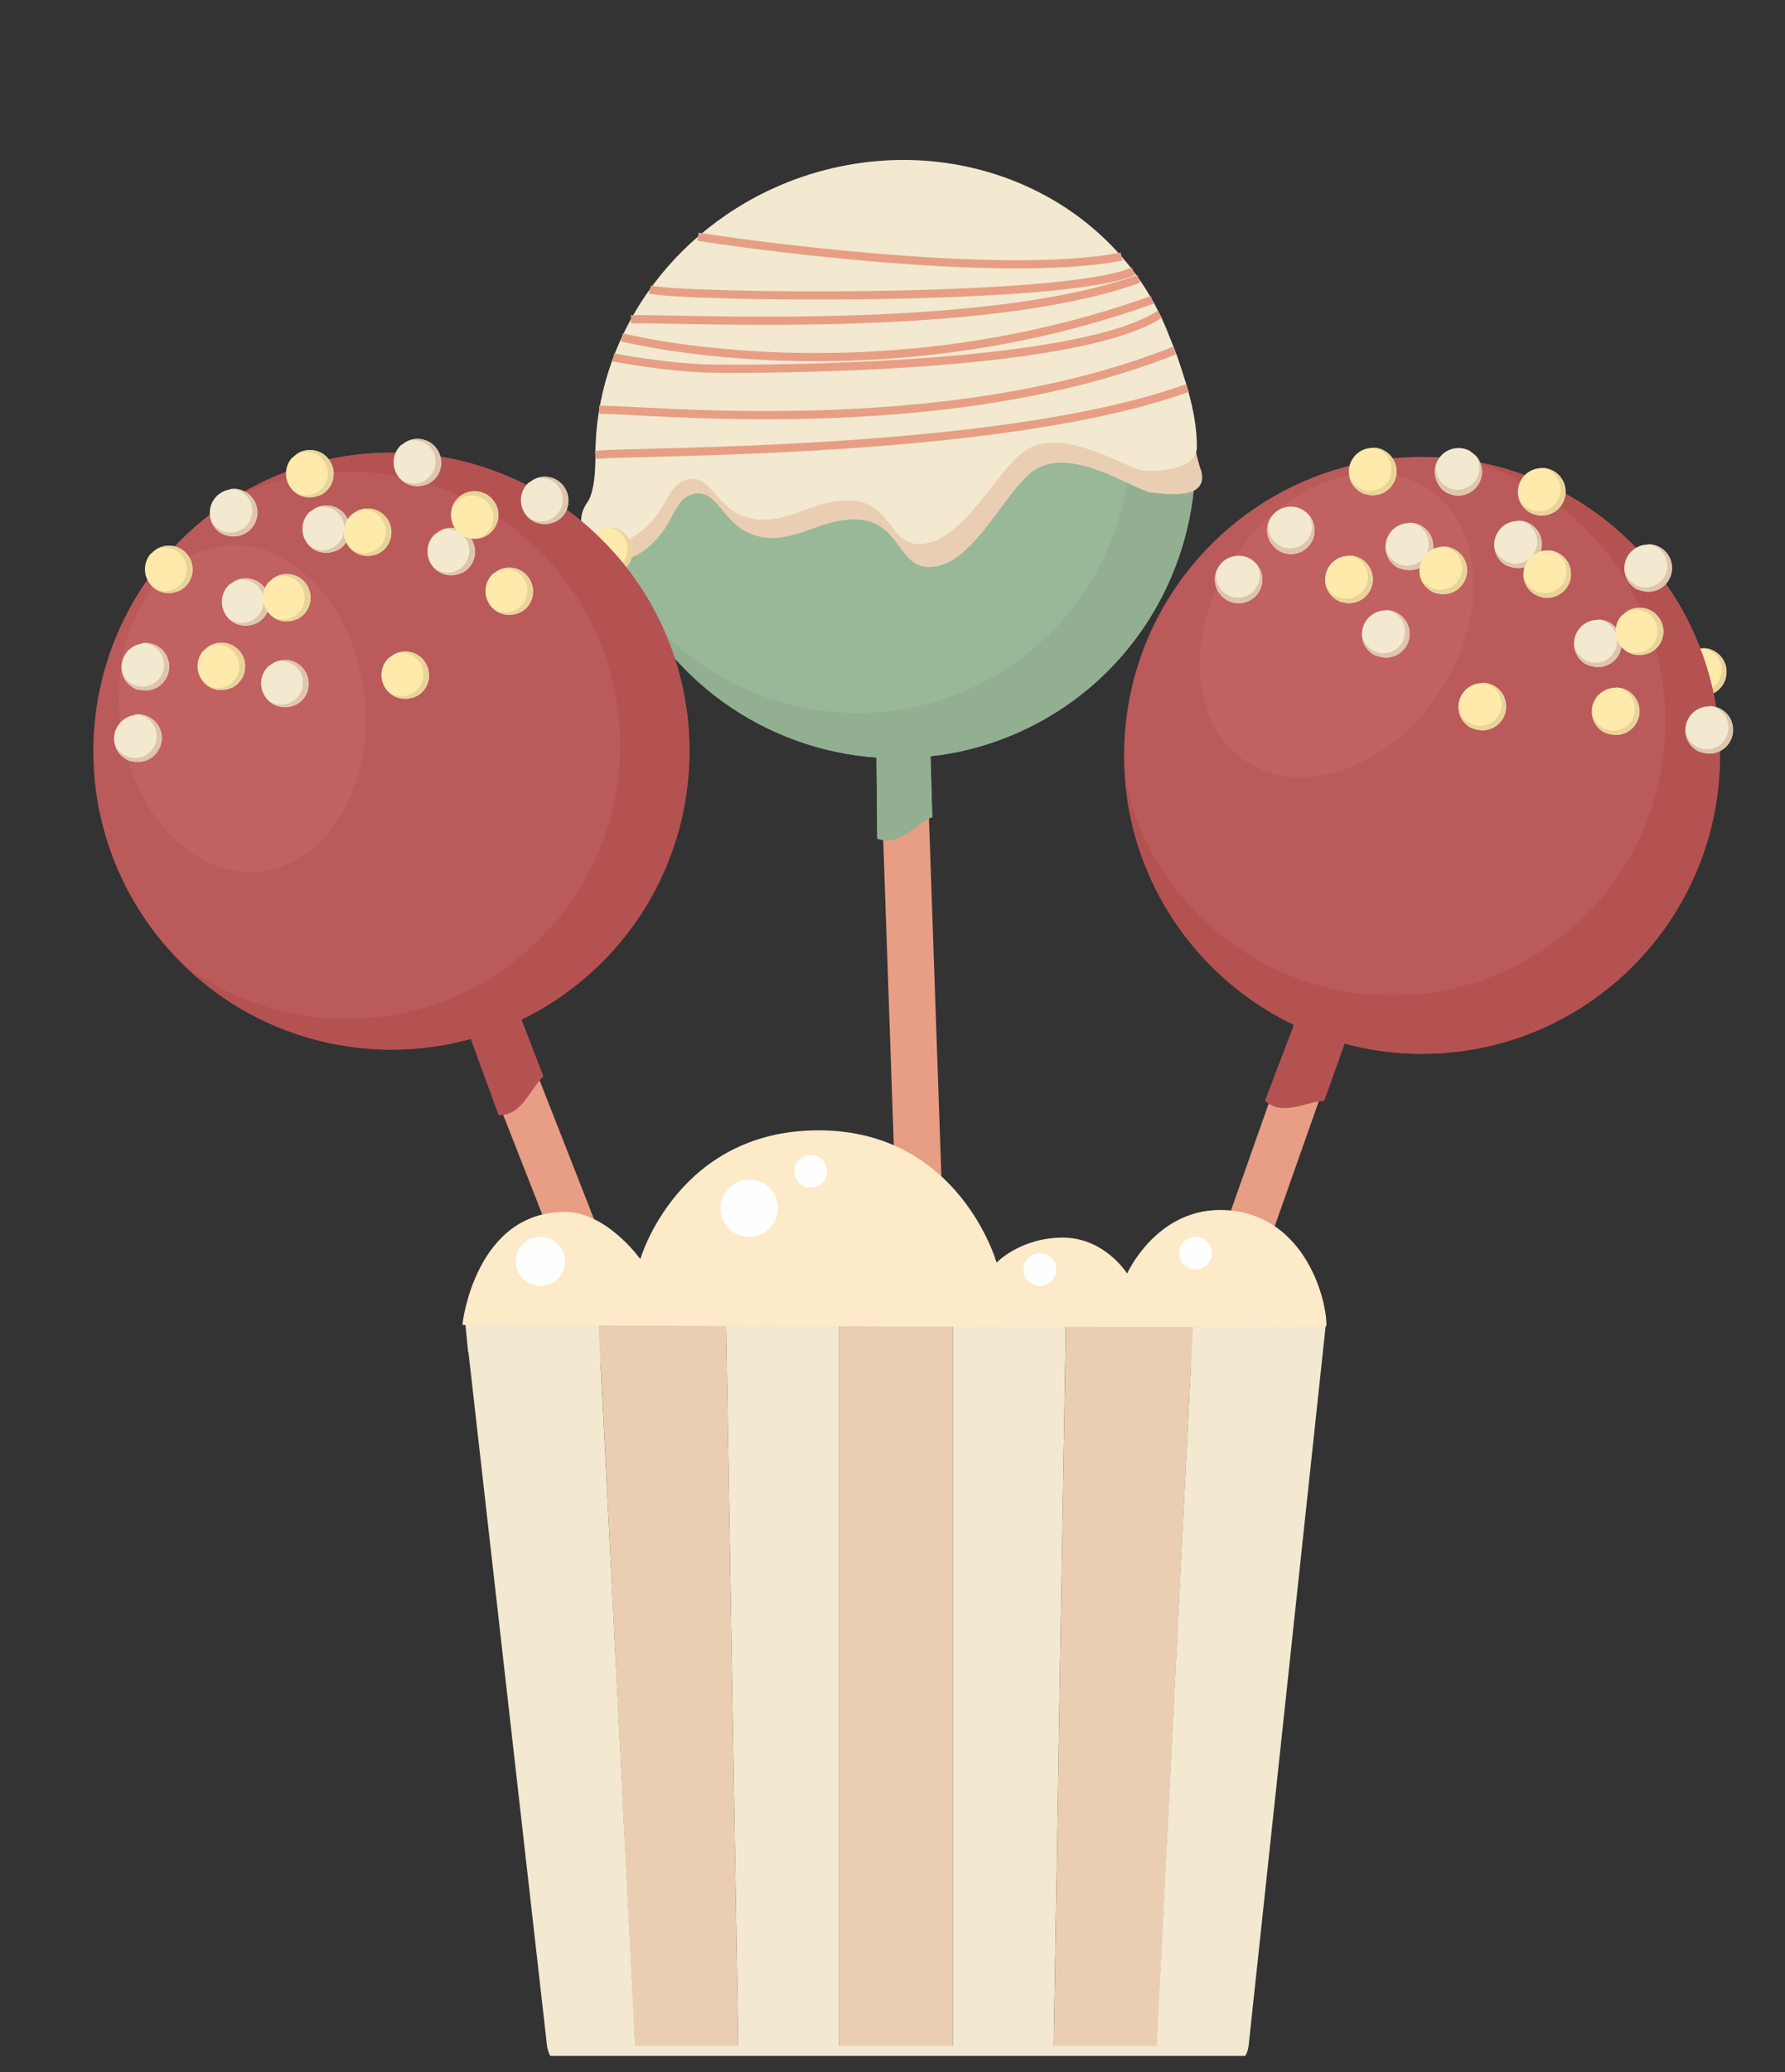 <?xml version="1.0" encoding="UTF-8"?> <svg xmlns="http://www.w3.org/2000/svg" width="218" height="253" viewBox="0 0 218 253" fill="none"><rect x="0" y="0" width="218" height="253" fill="#333333" stroke="none"/> <g clip-path="url(#clip0_517_146)"> <path d="M161.418 133.444L156.066 131.55L143.996 165.757L149.348 167.651L161.418 133.444Z" fill="#E79E85"></path> <path d="M65.514 130.911L60.23 132.99L73.479 166.757L78.762 164.678L65.514 130.911Z" fill="#E79E85"></path> <path d="M113.356 97.121L107.684 97.318L109.938 162.292L115.611 162.095L113.356 97.121Z" fill="#E79E85"></path> <path d="M143.451 42.807C150.791 61.526 141.591 82.694 122.899 90.043C119.865 91.239 116.753 92.004 113.641 92.337L113.856 99.765L107.142 102.411L107.045 92.493C93.48 91.533 81.012 82.968 75.708 69.463C68.348 50.726 77.567 29.597 96.26 22.227C114.952 14.877 136.072 24.09 143.431 42.807H143.451Z" fill="#99B898"></path> <path d="M102.954 20.287C119.748 17.151 136.952 26.265 143.451 42.788C150.791 61.506 141.591 82.674 122.899 90.024C119.865 91.219 116.753 91.984 113.641 92.317L113.856 99.745C111.86 100.627 109.785 103.43 107.143 102.391L107.045 92.474C94.577 91.592 83.028 84.281 77.137 72.599L77.059 72.443C81.541 79.048 88.431 84.046 96.769 86.084C113.054 90.083 129.476 81.341 135.602 66.249V66.21C136.228 64.72 136.718 63.211 137.109 61.604C141.493 43.689 130.552 25.599 112.662 21.208C109.159 20.346 105.733 20.169 102.328 20.424L102.954 20.307V20.287Z" fill="#92B091"></path> <path d="M146.602 57.233C145.193 52.725 145.33 47.473 143.51 42.808C136.15 24.07 115.031 14.858 96.338 22.228C81.756 27.971 72.948 42.083 73.261 56.9C73.261 56.9 73.477 61.33 72.42 62.937C70.776 65.426 72.146 67.817 73.986 68.268C77.802 69.189 80.719 65.583 81.776 63.564C82.833 61.545 83.4 60.585 84.751 60.291C88.118 59.585 88.274 65.426 94.068 65.681C96.925 65.799 99.822 64.054 102.465 63.584C110.118 62.251 109.139 69.229 113.465 69.229C119.043 69.229 122.86 59.35 126.638 57.214C131.237 54.607 138.616 59.879 140.534 60.115C142.746 60.369 147.835 61.055 146.641 57.253L146.602 57.233Z" fill="#EACEB4"></path> <path d="M146.172 54.607C146.211 50.138 144.41 45.14 142.688 40.749C135.779 23.149 115.012 14.858 96.319 22.208C81.737 27.951 72.714 41.494 72.714 55.547C72.714 55.547 72.831 59.742 71.755 61.29C70.072 63.681 71.383 65.936 73.184 66.308C76.961 67.112 79.917 63.623 80.993 61.682C82.07 59.742 82.677 58.821 84.008 58.527C87.355 57.782 87.394 63.329 93.148 63.446C95.986 63.505 98.883 61.78 101.526 61.29C109.14 59.859 108.024 66.504 112.31 66.425C117.85 66.308 121.823 56.861 125.62 54.764C130.239 52.196 137.677 57.253 139.576 57.429C141.748 57.625 146.152 57.253 146.172 54.607Z" fill="#F2E9D0"></path> <path d="M207.594 79.185C206.008 79.361 204.873 80.792 205.049 82.399C205.167 83.516 205.93 84.418 206.928 84.79C206.967 84.79 207.026 84.79 207.065 84.83C207.065 84.83 207.085 84.83 207.104 84.83C207.144 84.83 207.163 84.83 207.202 84.849C207.241 84.849 207.261 84.849 207.3 84.869C207.281 84.869 207.241 84.869 207.222 84.849C207.222 84.849 207.261 84.849 207.281 84.849C207.32 84.849 207.359 84.869 207.398 84.888C207.359 84.888 207.339 84.888 207.3 84.869C207.378 84.888 207.457 84.908 207.535 84.928C207.535 84.928 207.555 84.928 207.574 84.928C207.809 84.967 208.044 84.967 208.298 84.928C209.884 84.751 211.019 83.301 210.843 81.713C210.667 80.126 209.218 78.989 207.633 79.165L207.594 79.185Z" fill="#FFEAAC"></path> <path d="M208.159 79.165H208.1C208.374 79.204 208.629 79.302 208.883 79.44C210.175 80.145 210.645 81.752 209.94 83.046C209.881 83.164 209.803 83.262 209.725 83.36C208.942 84.398 207.493 84.732 206.339 84.085C205.732 83.752 205.321 83.222 205.105 82.634C205.321 83.634 206.025 84.418 206.926 84.771C206.965 84.771 207.024 84.771 207.063 84.81C207.063 84.81 207.082 84.81 207.102 84.81C207.141 84.81 207.161 84.81 207.2 84.83C207.239 84.83 207.259 84.83 207.298 84.849C207.278 84.849 207.239 84.849 207.219 84.83C207.219 84.83 207.258 84.83 207.278 84.83C207.317 84.83 207.356 84.849 207.395 84.869C207.356 84.869 207.337 84.869 207.298 84.849C207.376 84.869 207.454 84.888 207.533 84.908C207.533 84.908 207.552 84.908 207.572 84.908C207.807 84.947 208.041 84.947 208.296 84.908C209.881 84.732 211.017 83.281 210.84 81.694C210.684 80.282 209.549 79.244 208.198 79.126L208.159 79.165Z" fill="#E8D49A"></path> <path d="M73.986 64.446C72.401 64.622 71.266 66.053 71.442 67.66C71.559 68.777 72.323 69.679 73.321 70.051C73.36 70.051 73.419 70.051 73.458 70.091C73.458 70.091 73.478 70.091 73.497 70.091C73.536 70.091 73.556 70.091 73.595 70.11C73.634 70.11 73.654 70.11 73.693 70.13C73.673 70.13 73.634 70.13 73.615 70.11C73.615 70.11 73.654 70.11 73.673 70.11C73.712 70.11 73.751 70.13 73.791 70.149C73.751 70.149 73.732 70.149 73.693 70.13C73.771 70.149 73.849 70.169 73.928 70.189C73.928 70.189 73.947 70.189 73.967 70.189C74.202 70.228 74.436 70.228 74.691 70.189C76.276 70.012 77.412 68.562 77.236 66.974C77.059 65.386 75.611 64.25 74.025 64.426L73.986 64.446Z" fill="#FFEAAC"></path> <path d="M74.534 64.426H74.475C74.749 64.465 75.004 64.563 75.258 64.701C76.55 65.406 77.02 67.013 76.315 68.307C76.256 68.425 76.178 68.523 76.1 68.621C75.317 69.659 73.868 69.993 72.714 69.346C72.107 69.013 71.696 68.483 71.481 67.895C71.696 68.895 72.4 69.679 73.301 70.032C73.34 70.032 73.399 70.032 73.438 70.071C73.438 70.071 73.457 70.071 73.477 70.071C73.516 70.071 73.536 70.071 73.575 70.091C73.614 70.091 73.633 70.091 73.673 70.11C73.653 70.11 73.614 70.11 73.594 70.091C73.594 70.091 73.633 70.091 73.653 70.091C73.692 70.091 73.731 70.11 73.77 70.13C73.731 70.13 73.712 70.13 73.673 70.11C73.751 70.13 73.829 70.149 73.908 70.169C73.908 70.169 73.927 70.169 73.947 70.169C74.182 70.208 74.416 70.208 74.671 70.169C76.256 69.993 77.392 68.542 77.215 66.955C77.059 65.543 75.924 64.505 74.573 64.387L74.534 64.426Z" fill="#E8D49A"></path> <path d="M141.651 38.378C131.16 45.101 92.483 45.101 86.924 45.003C81.365 44.905 74.906 43.631 74.906 43.631" stroke="#E79E85" stroke-miterlimit="10"></path> <path d="M77.059 38.985C82.481 38.789 119.846 40.965 139.086 34.046" stroke="#E79E85" stroke-miterlimit="10"></path> <path d="M73.182 50.04C78.094 49.863 115.107 54.136 143.449 42.788" stroke="#E79E85" stroke-miterlimit="10"></path> <path d="M79.367 35.34C82.773 36.32 130.042 36.908 138.419 33.105" stroke="#E79E85" stroke-miterlimit="10"></path> <path d="M85.24 28.891C88.254 29.44 121.96 34.281 136.972 31.322" stroke="#E79E85" stroke-miterlimit="10"></path> <path d="M72.717 55.547C76.651 54.998 121.982 55.684 145.02 47.374" stroke="#E79E85" stroke-miterlimit="10"></path> <path d="M75.943 41.18C75.943 41.18 106.184 48.962 140.711 36.614" stroke="#E79E85" stroke-miterlimit="10"></path> <path d="M88.607 157.546L90.173 250.509H102.485V157.546H88.607Z" fill="#F2E9D0"></path> <path d="M116.362 157.546H102.484V250.509H116.362V157.546Z" fill="#EACEB4"></path> <path d="M72.93 157.546L77.569 250.509H90.174L88.608 157.546H72.93Z" fill="#EACEB4"></path> <path d="M58.346 162.25L68.427 250.528H77.606L72.928 157.899H62.241C59.912 157.899 58.092 159.937 58.346 162.269V162.25Z" fill="#F2E9D0"></path> <path d="M130.239 157.546L128.673 250.509H116.362V157.546H130.239Z" fill="#F2E9D0"></path> <path d="M145.9 157.546L141.261 250.509H128.676L130.242 157.546H145.9Z" fill="#EACEB4"></path> <path d="M160.483 161.799L150.402 250.509H141.223L145.901 157.546L156.548 157.428C158.897 157.409 160.737 159.447 160.483 161.799Z" fill="#F2E9D0"></path> <path d="M58.348 161.799L68.291 249.548C68.409 250.548 69.231 251.293 70.229 251.293H149.07C150.068 251.293 150.91 250.528 151.007 249.548L160.403 161.78C160.657 159.467 158.837 157.448 156.507 157.448H62.224C59.894 157.448 58.074 159.486 58.328 161.819L58.348 161.799Z" stroke="#F2E9D0" stroke-width="3" stroke-miterlimit="10"></path> <path d="M210.056 92.219C210.056 112.329 193.752 128.656 173.67 128.656C170.401 128.656 167.23 128.225 164.216 127.401L161.71 134.399H154.508L158.031 125.128C145.758 119.267 137.283 106.723 137.283 92.219C137.283 72.09 153.568 55.783 173.67 55.783C193.771 55.783 210.056 72.09 210.056 92.219Z" fill="#BB5A5A"></path> <path d="M180.6 56.449C197.374 59.683 210.058 74.461 210.058 92.219C210.058 112.328 193.753 128.655 173.671 128.655C170.403 128.655 167.232 128.224 164.217 127.401L161.712 134.398C159.54 134.496 156.584 136.338 154.509 134.398L158.032 125.127C146.739 119.737 138.675 108.702 137.441 95.688V95.512C139.183 103.293 143.783 110.466 150.79 115.425C164.492 125.108 182.969 122.991 194.184 111.192L194.223 111.152C195.339 109.996 196.337 108.761 197.277 107.409C207.905 92.337 204.323 71.502 189.271 60.859C186.335 58.781 183.203 57.35 179.935 56.351L180.581 56.468L180.6 56.449Z" fill="#B45252"></path> <path d="M175.635 84.775C181.85 75.642 181.341 64.453 174.498 59.784C167.655 55.115 157.069 58.734 150.855 67.867C144.64 77.001 145.149 88.19 151.992 92.859C158.835 97.528 169.42 93.909 175.635 84.775Z" fill="#C16161"></path> <path d="M75.317 67.837C88.47 83.027 86.826 106.057 71.637 119.228C69.171 121.364 66.49 123.128 63.671 124.481L66.353 131.419L60.911 136.143L57.505 126.833C44.392 130.459 29.79 126.539 20.297 115.563C7.124 100.353 8.768 77.343 23.977 64.171C39.185 51 62.144 52.627 75.297 67.856L75.317 67.837Z" fill="#BB5A5A"></path> <path d="M29.654 60.114C44.451 51.549 63.711 54.411 75.318 67.837C88.471 83.027 86.827 106.057 71.638 119.228C69.172 121.364 66.491 123.128 63.672 124.481L66.354 131.419C64.768 132.909 63.731 136.241 60.912 136.143L57.507 126.833C45.449 130.165 32.14 127.107 22.686 118.071L22.568 117.934C28.988 122.658 37.15 125.069 45.684 124.226C62.38 122.56 74.946 108.84 75.71 92.572V92.513C75.788 90.906 75.749 89.318 75.573 87.672C73.752 69.307 57.409 55.92 39.069 57.743C35.487 58.096 32.198 59.075 29.067 60.447L29.615 60.114H29.654Z" fill="#B45252"></path> <path d="M31.877 106.389C40.102 105.43 45.735 95.753 44.459 84.775C43.183 73.797 35.481 65.675 27.256 66.634C19.031 67.593 13.398 77.269 14.674 88.247C15.95 99.225 23.652 107.347 31.877 106.389Z" fill="#C16161"></path> <path d="M56.5 161.5C56.5 161.5 58.078 147.963 68.977 147.963C74.124 147.963 78.199 153.722 78.199 153.722C78.199 153.722 82.753 138 99.956 138C117.159 138 121.712 154.149 121.712 154.149C121.712 154.149 124.622 151.099 129.787 151.099C134.952 151.099 137.65 155.493 137.65 155.493C137.65 155.493 141.129 147.728 148.992 147.728C158.895 147.728 162 158.01 162 161.872C162 162.213 56.5 161.765 56.5 161.765V161.5Z" fill="#FDEAC9"></path> <path d="M66 157C67.657 157 69 155.657 69 154C69 152.343 67.657 151 66 151C64.343 151 63 152.343 63 154C63 155.657 64.343 157 66 157Z" fill="#FFFEFF"></path> <path d="M91.5 151C93.433 151 95 149.433 95 147.5C95 145.567 93.433 144 91.5 144C89.567 144 88 145.567 88 147.5C88 149.433 89.567 151 91.5 151Z" fill="#FFFEFF"></path> <path d="M146 155C147.105 155 148 154.105 148 153C148 151.895 147.105 151 146 151C144.895 151 144 151.895 144 153C144 154.105 144.895 155 146 155Z" fill="#FFFEFF"></path> <path d="M99 145C100.105 145 101 144.105 101 143C101 141.895 100.105 141 99 141C97.895 141 97 141.895 97 143C97 144.105 97.895 145 99 145Z" fill="#FFFEFF"></path> <path d="M127 157C128.105 157 129 156.105 129 155C129 153.895 128.105 153 127 153C125.895 153 125 153.895 125 155C125 156.105 125.895 157 127 157Z" fill="#FFFEFF"></path> <path d="M195.127 75.676C193.522 75.676 192.23 76.97 192.23 78.577C192.23 79.714 192.876 80.694 193.816 81.164C193.855 81.164 193.914 81.184 193.933 81.204C193.933 81.204 193.953 81.204 193.973 81.204C194.012 81.204 194.031 81.223 194.07 81.243C194.109 81.243 194.129 81.262 194.168 81.282C194.149 81.282 194.11 81.262 194.09 81.243C194.09 81.243 194.129 81.243 194.149 81.263C194.188 81.263 194.227 81.302 194.266 81.302C194.227 81.302 194.207 81.282 194.168 81.263C194.247 81.302 194.325 81.321 194.403 81.341C194.403 81.341 194.423 81.341 194.442 81.341C194.677 81.4 194.912 81.439 195.147 81.439C196.752 81.439 198.044 80.145 198.044 78.538C198.044 76.931 196.752 75.637 195.147 75.637L195.127 75.676Z" fill="#F2E9D0"></path> <path d="M195.675 75.735H195.617C195.871 75.814 196.125 75.912 196.36 76.088C197.554 76.931 197.848 78.597 197.006 79.793C196.928 79.891 196.85 79.989 196.771 80.087C195.871 81.027 194.403 81.204 193.326 80.42C192.778 80.028 192.407 79.459 192.27 78.832C192.367 79.851 192.974 80.714 193.835 81.165C193.875 81.165 193.933 81.184 193.953 81.204C193.953 81.204 193.972 81.204 193.992 81.204C194.031 81.204 194.051 81.223 194.09 81.243C194.129 81.243 194.149 81.263 194.188 81.282C194.168 81.282 194.129 81.263 194.109 81.243C194.109 81.243 194.149 81.243 194.168 81.263C194.207 81.263 194.246 81.302 194.286 81.302C194.246 81.302 194.227 81.282 194.188 81.263C194.266 81.302 194.344 81.321 194.423 81.341C194.423 81.341 194.442 81.341 194.462 81.341C194.697 81.4 194.931 81.439 195.166 81.439C196.771 81.439 198.063 80.145 198.063 78.538C198.063 77.127 197.045 75.951 195.714 75.696L195.675 75.735Z" fill="#DFC5AC"></path> <path d="M201.276 66.484C199.671 66.484 198.379 67.778 198.379 69.385C198.379 70.522 199.025 71.502 199.964 71.972C200.003 71.972 200.062 71.992 200.082 72.011C200.082 72.011 200.101 72.011 200.121 72.011C200.16 72.011 200.18 72.031 200.219 72.05C200.258 72.05 200.277 72.07 200.317 72.09C200.297 72.09 200.258 72.07 200.238 72.05C200.238 72.05 200.278 72.05 200.297 72.07C200.336 72.07 200.375 72.109 200.415 72.109C200.375 72.109 200.356 72.09 200.317 72.07C200.395 72.109 200.473 72.129 200.551 72.148C200.551 72.148 200.571 72.148 200.591 72.148C200.826 72.207 201.06 72.246 201.295 72.246C202.9 72.246 204.192 70.953 204.192 69.346C204.192 67.738 202.9 66.445 201.295 66.445L201.276 66.484Z" fill="#F2E9D0"></path> <path d="M201.822 66.543H201.763C202.018 66.621 202.272 66.719 202.507 66.896C203.701 67.739 203.995 69.404 203.153 70.6C203.075 70.698 202.996 70.796 202.918 70.894C202.018 71.835 200.55 72.011 199.473 71.227C198.925 70.835 198.553 70.267 198.416 69.64C198.514 70.659 199.121 71.521 199.982 71.972C200.021 71.972 200.08 71.992 200.1 72.011C200.1 72.011 200.119 72.011 200.139 72.011C200.178 72.011 200.197 72.031 200.237 72.05C200.276 72.05 200.295 72.07 200.334 72.09C200.315 72.09 200.276 72.07 200.256 72.05C200.256 72.05 200.295 72.05 200.315 72.07C200.354 72.07 200.393 72.109 200.432 72.109C200.393 72.109 200.374 72.09 200.334 72.07C200.413 72.109 200.491 72.129 200.569 72.148C200.569 72.148 200.589 72.148 200.608 72.148C200.843 72.207 201.078 72.246 201.313 72.246C202.918 72.246 204.21 70.953 204.21 69.346C204.21 67.934 203.192 66.758 201.861 66.504L201.822 66.543Z" fill="#DFC5AC"></path> <path d="M208.729 86.241C207.124 86.241 205.832 87.534 205.832 89.142C205.832 90.278 206.478 91.258 207.417 91.729C207.457 91.729 207.515 91.749 207.535 91.768C207.535 91.768 207.554 91.768 207.574 91.768C207.613 91.768 207.633 91.788 207.672 91.807C207.711 91.807 207.731 91.827 207.77 91.847C207.75 91.847 207.711 91.827 207.692 91.807C207.692 91.807 207.731 91.807 207.75 91.827C207.789 91.827 207.829 91.866 207.868 91.866C207.829 91.866 207.809 91.846 207.77 91.827C207.848 91.866 207.926 91.886 208.005 91.905C208.005 91.905 208.024 91.905 208.044 91.905C208.279 91.964 208.514 92.003 208.748 92.003C210.353 92.003 211.645 90.71 211.645 89.103C211.645 87.495 210.353 86.202 208.748 86.202L208.729 86.241Z" fill="#F2E9D0"></path> <path d="M209.281 86.3H209.222C209.477 86.378 209.731 86.476 209.966 86.653C211.16 87.495 211.453 89.161 210.612 90.357C210.533 90.455 210.455 90.553 210.377 90.651C209.476 91.592 208.008 91.768 206.932 90.984C206.384 90.592 206.012 90.024 205.875 89.397C205.973 90.416 206.58 91.278 207.441 91.729C207.48 91.729 207.539 91.749 207.558 91.768C207.558 91.768 207.578 91.768 207.597 91.768C207.637 91.768 207.656 91.788 207.695 91.807C207.734 91.807 207.754 91.827 207.793 91.847C207.774 91.847 207.734 91.827 207.715 91.807C207.715 91.807 207.754 91.807 207.774 91.827C207.813 91.827 207.852 91.866 207.891 91.866C207.852 91.866 207.832 91.847 207.793 91.827C207.871 91.866 207.95 91.886 208.028 91.905C208.028 91.905 208.048 91.905 208.067 91.905C208.302 91.964 208.537 92.003 208.772 92.003C210.377 92.003 211.669 90.71 211.669 89.103C211.669 87.691 210.651 86.515 209.32 86.261L209.281 86.3Z" fill="#DFC5AC"></path> <path d="M181.014 83.399C179.409 83.399 178.117 84.693 178.117 86.3C178.117 87.437 178.763 88.417 179.703 88.887C179.742 88.887 179.8 88.907 179.82 88.926C179.82 88.926 179.84 88.926 179.859 88.926C179.898 88.926 179.918 88.946 179.957 88.966C179.996 88.966 180.016 88.985 180.055 89.005C180.035 89.005 179.996 88.985 179.977 88.966C179.977 88.966 180.016 88.966 180.035 88.985C180.075 88.985 180.114 89.024 180.153 89.024C180.114 89.024 180.094 89.005 180.055 88.985C180.133 89.024 180.212 89.044 180.29 89.064C180.29 89.064 180.309 89.064 180.329 89.064C180.564 89.122 180.799 89.162 181.034 89.162C182.639 89.162 183.93 87.868 183.93 86.261C183.93 84.653 182.639 83.36 181.034 83.36L181.014 83.399Z" fill="#FFEAAC"></path> <path d="M181.564 83.457H181.505C181.76 83.536 182.014 83.634 182.249 83.81C183.443 84.653 183.737 86.319 182.895 87.515C182.817 87.613 182.738 87.711 182.66 87.809C181.76 88.749 180.292 88.926 179.215 88.142C178.667 87.75 178.295 87.181 178.158 86.554C178.256 87.573 178.863 88.436 179.724 88.887C179.763 88.887 179.822 88.906 179.842 88.926C179.842 88.926 179.861 88.926 179.881 88.926C179.92 88.926 179.939 88.945 179.979 88.965C180.018 88.965 180.037 88.985 180.076 89.004C180.057 89.004 180.018 88.985 179.998 88.965C179.998 88.965 180.037 88.965 180.057 88.985C180.096 88.985 180.135 89.024 180.174 89.024C180.135 89.024 180.116 89.004 180.076 88.985C180.155 89.024 180.233 89.043 180.311 89.063C180.311 89.063 180.331 89.063 180.35 89.063C180.585 89.122 180.82 89.161 181.055 89.161C182.66 89.161 183.952 87.867 183.952 86.26C183.952 84.849 182.934 83.673 181.603 83.418L181.564 83.457Z" fill="#E8D49A"></path> <path d="M197.299 83.968C195.694 83.968 194.402 85.261 194.402 86.868C194.402 88.005 195.048 88.985 195.988 89.456C196.027 89.456 196.086 89.475 196.105 89.495C196.105 89.495 196.125 89.495 196.144 89.495C196.183 89.495 196.203 89.514 196.242 89.534C196.281 89.534 196.301 89.553 196.34 89.573C196.32 89.573 196.281 89.553 196.262 89.534C196.262 89.534 196.301 89.534 196.321 89.553C196.36 89.553 196.399 89.593 196.438 89.593C196.399 89.593 196.379 89.573 196.34 89.553C196.418 89.593 196.497 89.612 196.575 89.632C196.575 89.632 196.595 89.632 196.614 89.632C196.849 89.691 197.084 89.73 197.319 89.73C198.924 89.73 200.216 88.436 200.216 86.829C200.216 85.222 198.924 83.928 197.319 83.928L197.299 83.968Z" fill="#FFEAAC"></path> <path d="M197.851 84.026H197.792C198.047 84.104 198.301 84.202 198.536 84.379C199.73 85.221 200.024 86.887 199.182 88.083C199.104 88.181 199.025 88.279 198.947 88.377C198.047 89.318 196.579 89.494 195.502 88.71C194.954 88.318 194.582 87.75 194.445 87.123C194.543 88.142 195.15 89.004 196.011 89.455C196.05 89.455 196.109 89.475 196.129 89.494C196.129 89.494 196.148 89.494 196.168 89.494C196.207 89.494 196.226 89.514 196.266 89.533C196.305 89.533 196.324 89.553 196.364 89.573C196.344 89.573 196.305 89.553 196.285 89.533C196.285 89.533 196.324 89.533 196.344 89.553C196.383 89.553 196.422 89.592 196.461 89.592C196.422 89.592 196.403 89.573 196.364 89.553C196.442 89.592 196.52 89.612 196.598 89.631C196.598 89.631 196.618 89.631 196.637 89.631C196.872 89.69 197.107 89.729 197.342 89.729C198.947 89.729 200.239 88.436 200.239 86.829C200.239 85.417 199.221 84.241 197.89 83.987L197.851 84.026Z" fill="#E8D49A"></path> <path d="M198.125 75.069C197.01 76.225 197.049 78.048 198.204 79.165C199.006 79.95 200.161 80.165 201.159 79.812C201.198 79.793 201.238 79.753 201.277 79.753C201.277 79.753 201.296 79.753 201.316 79.753C201.355 79.753 201.374 79.734 201.414 79.714C201.453 79.714 201.472 79.695 201.512 79.675C201.492 79.675 201.453 79.695 201.433 79.714C201.433 79.714 201.472 79.714 201.492 79.695C201.531 79.695 201.57 79.656 201.609 79.636C201.57 79.636 201.551 79.655 201.512 79.675C201.59 79.636 201.649 79.616 201.727 79.557C201.727 79.557 201.746 79.557 201.766 79.557C201.962 79.44 202.157 79.283 202.334 79.107C203.449 77.95 203.41 76.127 202.255 75.01C201.101 73.893 199.28 73.932 198.164 75.089L198.125 75.069Z" fill="#FFEAAC"></path> <path d="M198.533 74.716L198.494 74.755C198.729 74.618 198.984 74.52 199.277 74.461C200.726 74.187 202.115 75.128 202.389 76.578C202.409 76.715 202.429 76.833 202.429 76.95C202.487 78.244 201.587 79.42 200.275 79.675C199.61 79.812 198.945 79.675 198.396 79.342C199.199 79.988 200.236 80.145 201.156 79.812C201.195 79.792 201.235 79.753 201.274 79.753C201.274 79.753 201.293 79.753 201.313 79.753C201.352 79.753 201.372 79.734 201.411 79.714C201.45 79.714 201.469 79.694 201.509 79.675C201.489 79.675 201.45 79.694 201.43 79.714C201.43 79.714 201.469 79.714 201.489 79.694C201.528 79.694 201.567 79.655 201.606 79.636C201.567 79.636 201.548 79.655 201.509 79.675C201.587 79.636 201.646 79.616 201.724 79.557C201.724 79.557 201.743 79.557 201.763 79.557C201.959 79.44 202.154 79.283 202.331 79.106C203.446 77.95 203.407 76.127 202.252 75.01C201.235 74.03 199.688 73.932 198.573 74.716H198.533Z" fill="#E8D49A"></path> <path d="M185.379 63.603C183.774 63.603 182.483 64.896 182.483 66.504C182.483 67.64 183.129 68.62 184.068 69.091C184.107 69.091 184.166 69.111 184.186 69.13C184.186 69.13 184.205 69.13 184.225 69.13C184.264 69.13 184.283 69.15 184.323 69.169C184.362 69.169 184.381 69.189 184.42 69.208C184.401 69.208 184.362 69.189 184.342 69.169C184.342 69.169 184.381 69.169 184.401 69.189C184.44 69.189 184.479 69.228 184.518 69.228C184.479 69.228 184.46 69.208 184.42 69.189C184.499 69.228 184.577 69.248 184.655 69.267C184.655 69.267 184.675 69.267 184.694 69.267C184.929 69.326 185.164 69.365 185.399 69.365C187.004 69.365 188.296 68.072 188.296 66.464C188.296 64.857 187.004 63.564 185.399 63.564L185.379 63.603Z" fill="#F2E9D0"></path> <path d="M185.927 63.642H185.868C186.123 63.72 186.377 63.818 186.612 63.995C187.806 64.838 188.1 66.504 187.258 67.699C187.18 67.797 187.102 67.895 187.023 67.993C186.123 68.934 184.655 69.11 183.578 68.326C183.03 67.934 182.658 67.366 182.521 66.739C182.619 67.758 183.226 68.62 184.087 69.071C184.127 69.071 184.185 69.091 184.205 69.11C184.205 69.11 184.224 69.11 184.244 69.11C184.283 69.11 184.303 69.13 184.342 69.15C184.381 69.15 184.401 69.169 184.44 69.189C184.42 69.189 184.381 69.169 184.361 69.15C184.361 69.15 184.401 69.15 184.42 69.169C184.459 69.169 184.498 69.208 184.538 69.208C184.498 69.208 184.479 69.189 184.44 69.169C184.518 69.208 184.596 69.228 184.675 69.248C184.675 69.248 184.694 69.248 184.714 69.248C184.949 69.306 185.183 69.346 185.418 69.346C187.023 69.346 188.315 68.052 188.315 66.445C188.315 65.034 187.297 63.858 185.966 63.603L185.927 63.642Z" fill="#DFC5AC"></path> <path d="M169.231 74.52C167.626 74.52 166.334 75.814 166.334 77.421C166.334 78.558 166.98 79.538 167.919 80.008C167.959 80.008 168.017 80.028 168.037 80.047C168.037 80.047 168.056 80.047 168.076 80.047C168.115 80.047 168.135 80.067 168.174 80.087C168.213 80.087 168.233 80.106 168.272 80.126C168.252 80.126 168.213 80.106 168.193 80.087C168.193 80.087 168.233 80.087 168.252 80.106C168.291 80.106 168.33 80.145 168.37 80.145C168.33 80.145 168.311 80.126 168.272 80.106C168.35 80.145 168.428 80.165 168.507 80.185C168.507 80.185 168.526 80.185 168.546 80.185C168.781 80.243 169.015 80.283 169.25 80.283C170.855 80.283 172.147 78.989 172.147 77.382C172.147 75.775 170.855 74.481 169.25 74.481L169.231 74.52Z" fill="#F2E9D0"></path> <path d="M169.779 74.579H169.72C169.974 74.657 170.229 74.755 170.464 74.932C171.658 75.775 171.951 77.441 171.11 78.636C171.031 78.734 170.953 78.832 170.875 78.93C169.975 79.871 168.507 80.047 167.43 79.263C166.882 78.871 166.51 78.303 166.373 77.676C166.471 78.695 167.078 79.558 167.939 80.008C167.978 80.008 168.037 80.028 168.056 80.047C168.056 80.047 168.076 80.047 168.095 80.047C168.135 80.047 168.154 80.067 168.193 80.087C168.232 80.087 168.252 80.106 168.291 80.126C168.272 80.126 168.233 80.106 168.213 80.087C168.213 80.087 168.252 80.087 168.272 80.106C168.311 80.106 168.35 80.145 168.389 80.145C168.35 80.145 168.33 80.126 168.291 80.106C168.37 80.145 168.448 80.165 168.526 80.185C168.526 80.185 168.546 80.185 168.565 80.185C168.8 80.243 169.035 80.283 169.27 80.283C170.875 80.283 172.167 78.989 172.167 77.382C172.167 75.971 171.149 74.795 169.818 74.54L169.779 74.579Z" fill="#DFC5AC"></path> <path d="M172.11 63.858C170.505 63.858 169.213 65.151 169.213 66.758C169.213 67.895 169.859 68.875 170.799 69.346C170.838 69.346 170.896 69.365 170.916 69.385C170.916 69.385 170.936 69.385 170.955 69.385C170.994 69.385 171.014 69.404 171.053 69.424C171.092 69.424 171.112 69.444 171.151 69.463C171.131 69.463 171.092 69.444 171.073 69.424C171.073 69.424 171.112 69.424 171.131 69.444C171.17 69.444 171.21 69.483 171.249 69.483C171.21 69.483 171.19 69.463 171.151 69.444C171.229 69.483 171.307 69.502 171.386 69.522C171.386 69.522 171.405 69.522 171.425 69.522C171.66 69.581 171.895 69.62 172.13 69.62C173.735 69.62 175.026 68.326 175.026 66.719C175.026 65.112 173.735 63.819 172.13 63.819L172.11 63.858Z" fill="#F2E9D0"></path> <path d="M172.677 63.897H172.618C172.873 63.975 173.127 64.073 173.362 64.249C174.556 65.092 174.85 66.758 174.008 67.954C173.93 68.052 173.852 68.15 173.773 68.248C172.873 69.189 171.405 69.365 170.328 68.581C169.78 68.189 169.408 67.621 169.271 66.993C169.369 68.013 169.976 68.875 170.837 69.326C170.876 69.326 170.935 69.345 170.955 69.365C170.955 69.365 170.974 69.365 170.994 69.365C171.033 69.365 171.053 69.385 171.092 69.404C171.131 69.404 171.15 69.424 171.19 69.443C171.17 69.443 171.131 69.424 171.111 69.404C171.111 69.404 171.151 69.404 171.17 69.424C171.209 69.424 171.248 69.463 171.288 69.463C171.248 69.463 171.229 69.443 171.19 69.424C171.268 69.463 171.346 69.483 171.425 69.502C171.425 69.502 171.444 69.502 171.464 69.502C171.699 69.561 171.933 69.6 172.168 69.6C173.773 69.6 175.065 68.307 175.065 66.699C175.065 65.288 174.047 64.112 172.716 63.857L172.677 63.897Z" fill="#DFC5AC"></path> <path d="M159.212 62.309C157.861 61.447 156.08 61.839 155.219 63.172C154.612 64.113 154.632 65.289 155.16 66.21C155.199 66.249 155.219 66.269 155.238 66.308C155.238 66.308 155.238 66.327 155.238 66.347C155.258 66.367 155.278 66.406 155.297 66.425C155.297 66.445 155.336 66.484 155.356 66.504C155.356 66.484 155.317 66.465 155.317 66.425C155.317 66.425 155.336 66.465 155.356 66.465C155.375 66.504 155.415 66.523 155.434 66.563C155.434 66.543 155.395 66.504 155.375 66.484C155.415 66.543 155.473 66.621 155.532 66.68C155.532 66.68 155.532 66.7 155.552 66.719C155.708 66.896 155.904 67.053 156.1 67.19C157.45 68.052 159.231 67.66 160.093 66.327C160.954 64.995 160.562 63.191 159.231 62.329L159.212 62.309Z" fill="#F2E9D0"></path> <path d="M159.643 62.642L159.604 62.603C159.78 62.819 159.917 63.035 160.034 63.309C160.582 64.661 159.917 66.21 158.566 66.758C158.449 66.817 158.331 66.837 158.194 66.876C156.942 67.19 155.611 66.523 155.102 65.288C154.847 64.661 154.847 63.975 155.063 63.387C154.593 64.308 154.652 65.367 155.141 66.19C155.18 66.229 155.2 66.249 155.219 66.288C155.219 66.288 155.219 66.308 155.219 66.327C155.239 66.347 155.258 66.386 155.278 66.406C155.278 66.425 155.317 66.465 155.337 66.484C155.337 66.465 155.297 66.445 155.297 66.406C155.297 66.406 155.317 66.445 155.337 66.445C155.356 66.484 155.395 66.504 155.415 66.543C155.415 66.523 155.376 66.484 155.356 66.465C155.395 66.523 155.454 66.602 155.513 66.66C155.513 66.66 155.513 66.68 155.532 66.7C155.689 66.876 155.885 67.033 156.08 67.17C157.431 68.032 159.212 67.641 160.073 66.308C160.837 65.112 160.621 63.583 159.643 62.642Z" fill="#DFC5AC"></path> <path d="M152.831 68.307C151.48 67.445 149.699 67.837 148.838 69.169C148.231 70.11 148.251 71.286 148.779 72.207C148.818 72.246 148.838 72.266 148.858 72.305C148.858 72.305 148.858 72.325 148.858 72.344C148.877 72.364 148.897 72.403 148.916 72.423C148.916 72.443 148.955 72.482 148.975 72.501C148.975 72.482 148.936 72.462 148.936 72.423C148.936 72.423 148.955 72.462 148.975 72.462C148.995 72.501 149.034 72.521 149.053 72.56C149.053 72.541 149.014 72.501 148.995 72.482C149.034 72.541 149.092 72.619 149.151 72.678C149.151 72.678 149.151 72.697 149.171 72.717C149.327 72.893 149.523 73.05 149.719 73.187C151.069 74.05 152.85 73.658 153.712 72.325C154.573 70.992 154.181 69.189 152.85 68.327L152.831 68.307Z" fill="#F2E9D0"></path> <path d="M153.262 68.66L153.223 68.621C153.399 68.836 153.536 69.052 153.654 69.326C154.202 70.679 153.536 72.227 152.186 72.776C152.068 72.835 151.951 72.854 151.814 72.893C150.561 73.207 149.23 72.541 148.721 71.306C148.467 70.679 148.467 69.993 148.682 69.405C148.212 70.326 148.271 71.384 148.76 72.207C148.799 72.247 148.819 72.266 148.839 72.305C148.839 72.305 148.839 72.325 148.839 72.345C148.858 72.364 148.878 72.403 148.897 72.423C148.897 72.443 148.936 72.482 148.956 72.501C148.956 72.482 148.917 72.462 148.917 72.423C148.917 72.423 148.936 72.462 148.956 72.462C148.976 72.501 149.015 72.521 149.034 72.56C149.034 72.541 148.995 72.501 148.976 72.482C149.015 72.541 149.073 72.619 149.132 72.678C149.132 72.678 149.132 72.697 149.152 72.717C149.308 72.893 149.504 73.05 149.7 73.187C151.05 74.05 152.831 73.658 153.693 72.325C154.456 71.129 154.241 69.601 153.262 68.66Z" fill="#DFC5AC"></path> <path d="M179.626 55.116C178.256 54.293 176.475 54.724 175.653 56.096C175.065 57.056 175.105 58.233 175.653 59.134C175.692 59.173 175.711 59.193 175.731 59.232C175.731 59.232 175.731 59.252 175.731 59.271C175.751 59.291 175.77 59.33 175.79 59.35C175.809 59.369 175.829 59.408 175.848 59.428C175.848 59.408 175.809 59.389 175.79 59.369C175.79 59.369 175.809 59.408 175.829 59.408C175.848 59.448 175.888 59.467 175.907 59.507C175.888 59.487 175.868 59.448 175.848 59.428C175.888 59.487 175.946 59.565 176.005 59.605C176.005 59.605 176.005 59.624 176.025 59.644C176.181 59.82 176.377 59.957 176.592 60.094C177.962 60.918 179.743 60.486 180.566 59.114C181.388 57.742 180.957 55.959 179.587 55.136L179.626 55.116Z" fill="#F2E9D0"></path> <path d="M180.055 55.43L180.016 55.391C180.192 55.587 180.349 55.822 180.466 56.077C181.054 57.429 180.427 58.977 179.096 59.565C178.979 59.624 178.861 59.663 178.724 59.703C177.472 60.036 176.141 59.428 175.593 58.193C175.319 57.566 175.299 56.88 175.514 56.292C175.064 57.213 175.162 58.272 175.671 59.095C175.71 59.134 175.73 59.154 175.749 59.193C175.749 59.193 175.749 59.213 175.749 59.232C175.769 59.252 175.788 59.291 175.808 59.311C175.828 59.33 175.847 59.369 175.867 59.389C175.867 59.369 175.828 59.35 175.808 59.33C175.808 59.33 175.828 59.369 175.847 59.369C175.867 59.409 175.906 59.428 175.925 59.467C175.906 59.448 175.886 59.409 175.867 59.389C175.906 59.448 175.965 59.526 176.023 59.565C176.023 59.565 176.023 59.585 176.043 59.605C176.2 59.781 176.395 59.918 176.611 60.055C177.981 60.879 179.762 60.447 180.584 59.075C181.308 57.86 181.054 56.331 180.055 55.43Z" fill="#DFC5AC"></path> <path d="M189.195 67.21C187.61 67.072 186.201 68.268 186.064 69.856C185.966 70.973 186.533 72.012 187.434 72.56C187.473 72.56 187.532 72.58 187.551 72.619C187.551 72.619 187.571 72.619 187.59 72.639C187.63 72.639 187.649 72.678 187.688 72.678C187.727 72.678 187.747 72.717 187.786 72.717C187.767 72.717 187.727 72.698 187.708 72.678C187.708 72.678 187.747 72.678 187.747 72.698C187.786 72.698 187.825 72.737 187.864 72.756C187.825 72.756 187.806 72.717 187.767 72.717C187.845 72.756 187.904 72.796 187.982 72.815C187.982 72.815 188.001 72.815 188.021 72.815C188.236 72.894 188.471 72.952 188.726 72.972C190.311 73.109 191.72 71.914 191.857 70.326C191.994 68.738 190.8 67.327 189.215 67.19L189.195 67.21Z" fill="#FFEAAC"></path> <path d="M189.727 67.307H189.668C189.922 67.405 190.157 67.523 190.373 67.719C191.488 68.66 191.645 70.345 190.705 71.462C190.627 71.56 190.529 71.658 190.431 71.737C189.472 72.599 187.985 72.638 186.967 71.796C186.438 71.364 186.125 70.757 186.047 70.129C186.047 71.168 186.595 72.07 187.417 72.579C187.456 72.579 187.515 72.599 187.534 72.638C187.534 72.638 187.554 72.638 187.574 72.658C187.613 72.658 187.632 72.697 187.671 72.697C187.711 72.697 187.73 72.736 187.769 72.736C187.75 72.736 187.711 72.717 187.691 72.697C187.691 72.697 187.73 72.697 187.73 72.717C187.769 72.717 187.808 72.756 187.848 72.775C187.808 72.775 187.789 72.736 187.75 72.736C187.828 72.776 187.887 72.815 187.965 72.834C187.965 72.834 187.985 72.834 188.004 72.834C188.219 72.913 188.454 72.972 188.709 72.991C190.294 73.128 191.704 71.933 191.841 70.345C191.958 68.934 191.058 67.68 189.746 67.307H189.727Z" fill="#E8D49A"></path> <path d="M175.908 66.778C174.323 66.954 173.188 68.385 173.364 69.993C173.481 71.11 174.245 72.011 175.243 72.384C175.282 72.384 175.341 72.384 175.38 72.423C175.38 72.423 175.4 72.423 175.419 72.423C175.458 72.423 175.478 72.423 175.517 72.443C175.556 72.443 175.576 72.442 175.615 72.462C175.595 72.462 175.556 72.462 175.537 72.443C175.537 72.443 175.576 72.443 175.595 72.443C175.634 72.443 175.674 72.462 175.713 72.482C175.674 72.482 175.654 72.482 175.615 72.462C175.693 72.482 175.771 72.501 175.85 72.521C175.85 72.521 175.869 72.521 175.889 72.521C176.124 72.56 176.359 72.56 176.613 72.521C178.199 72.344 179.334 70.894 179.158 69.307C178.981 67.719 177.533 66.582 175.948 66.758L175.908 66.778Z" fill="#FFEAAC"></path> <path d="M176.456 66.759H176.397C176.671 66.798 176.926 66.896 177.18 67.033C178.472 67.739 178.942 69.346 178.237 70.639C178.178 70.757 178.1 70.855 178.022 70.953C177.239 71.992 175.79 72.325 174.635 71.678C174.029 71.345 173.618 70.816 173.402 70.228C173.618 71.228 174.322 72.011 175.223 72.364C175.262 72.364 175.321 72.364 175.36 72.403C175.36 72.403 175.379 72.403 175.399 72.403C175.438 72.403 175.458 72.403 175.497 72.423C175.536 72.423 175.555 72.423 175.595 72.443C175.575 72.443 175.536 72.443 175.516 72.423C175.516 72.423 175.555 72.423 175.575 72.423C175.614 72.423 175.653 72.443 175.692 72.462C175.653 72.462 175.634 72.462 175.595 72.443C175.673 72.462 175.751 72.482 175.829 72.501C175.829 72.501 175.849 72.501 175.869 72.501C176.103 72.541 176.338 72.541 176.593 72.501C178.178 72.325 179.313 70.875 179.137 69.287C178.981 67.876 177.845 66.837 176.495 66.719L176.456 66.759Z" fill="#E8D49A"></path> <path d="M164.398 67.876C162.813 68.052 161.678 69.483 161.854 71.09C161.971 72.207 162.735 73.109 163.733 73.481C163.772 73.481 163.831 73.481 163.87 73.52C163.87 73.52 163.89 73.52 163.909 73.52C163.948 73.52 163.968 73.52 164.007 73.54C164.046 73.54 164.066 73.54 164.105 73.559C164.085 73.559 164.046 73.56 164.027 73.54C164.027 73.54 164.066 73.54 164.085 73.54C164.124 73.54 164.164 73.56 164.203 73.579C164.164 73.579 164.144 73.579 164.105 73.559C164.183 73.579 164.261 73.599 164.34 73.618C164.34 73.618 164.359 73.618 164.379 73.618C164.614 73.657 164.849 73.657 165.103 73.618C166.689 73.442 167.824 71.992 167.648 70.404C167.471 68.816 166.023 67.68 164.438 67.856L164.398 67.876Z" fill="#FFEAAC"></path> <path d="M164.946 67.856H164.887C165.161 67.895 165.416 67.993 165.67 68.13C166.962 68.836 167.432 70.443 166.727 71.737C166.668 71.855 166.59 71.953 166.512 72.05C165.729 73.089 164.281 73.422 163.126 72.776C162.519 72.442 162.108 71.913 161.893 71.325C162.108 72.325 162.813 73.109 163.713 73.462C163.752 73.462 163.811 73.462 163.85 73.501C163.85 73.501 163.87 73.501 163.889 73.501C163.928 73.501 163.948 73.501 163.987 73.52C164.026 73.52 164.046 73.52 164.085 73.54C164.065 73.54 164.026 73.54 164.007 73.52C164.007 73.52 164.046 73.52 164.065 73.52C164.104 73.52 164.144 73.54 164.183 73.56C164.144 73.56 164.124 73.56 164.085 73.54C164.163 73.56 164.241 73.579 164.32 73.599C164.32 73.599 164.339 73.599 164.359 73.599C164.594 73.638 164.829 73.638 165.083 73.599C166.668 73.422 167.804 71.972 167.628 70.385C167.471 68.973 166.336 67.934 164.985 67.817L164.946 67.856Z" fill="#E8D49A"></path> <path d="M167.295 54.704C165.71 54.881 164.574 56.311 164.75 57.919C164.868 59.036 165.631 59.937 166.629 60.31C166.669 60.31 166.727 60.31 166.766 60.349C166.766 60.349 166.786 60.349 166.806 60.349C166.845 60.349 166.864 60.349 166.903 60.369C166.943 60.369 166.962 60.369 167.001 60.388C166.982 60.388 166.943 60.388 166.923 60.369C166.923 60.369 166.962 60.369 166.982 60.369C167.021 60.369 167.06 60.388 167.099 60.408C167.06 60.408 167.04 60.408 167.001 60.388C167.08 60.408 167.158 60.427 167.236 60.447C167.236 60.447 167.256 60.447 167.275 60.447C167.51 60.486 167.745 60.486 168 60.447C169.585 60.27 170.72 58.82 170.544 57.233C170.368 55.645 168.919 54.508 167.334 54.684L167.295 54.704Z" fill="#FFEAAC"></path> <path d="M167.844 54.685H167.786C168.06 54.724 168.314 54.822 168.569 54.959C169.86 55.665 170.33 57.272 169.626 58.566C169.567 58.683 169.489 58.781 169.41 58.879C168.627 59.918 167.179 60.251 166.024 59.604C165.417 59.271 165.006 58.742 164.791 58.154C165.006 59.154 165.711 59.938 166.611 60.29C166.65 60.29 166.709 60.29 166.748 60.33C166.748 60.33 166.768 60.33 166.787 60.33C166.827 60.33 166.846 60.33 166.885 60.349C166.925 60.349 166.944 60.349 166.983 60.369C166.964 60.369 166.924 60.369 166.905 60.349C166.905 60.349 166.944 60.349 166.964 60.349C167.003 60.349 167.042 60.369 167.081 60.388C167.042 60.388 167.022 60.388 166.983 60.369C167.061 60.388 167.14 60.408 167.218 60.428C167.218 60.428 167.238 60.428 167.257 60.428C167.492 60.467 167.727 60.467 167.981 60.428C169.567 60.251 170.702 58.801 170.526 57.213C170.369 55.802 169.234 54.763 167.884 54.645L167.844 54.685Z" fill="#E8D49A"></path> <path d="M187.943 57.174C186.358 57.35 185.223 58.781 185.399 60.388C185.516 61.505 186.28 62.407 187.278 62.779C187.317 62.779 187.376 62.779 187.415 62.819C187.415 62.819 187.434 62.819 187.454 62.819C187.493 62.819 187.513 62.819 187.552 62.838C187.591 62.838 187.611 62.838 187.65 62.858C187.63 62.858 187.591 62.858 187.572 62.838C187.572 62.838 187.611 62.838 187.63 62.838C187.669 62.838 187.709 62.858 187.748 62.877C187.709 62.877 187.689 62.877 187.65 62.858C187.728 62.877 187.806 62.897 187.885 62.917C187.885 62.917 187.904 62.917 187.924 62.917C188.159 62.956 188.394 62.956 188.648 62.917C190.233 62.74 191.369 61.29 191.193 59.702C191.016 58.115 189.568 56.978 187.983 57.154L187.943 57.174Z" fill="#FFEAAC"></path> <path d="M188.491 57.174H188.432C188.706 57.213 188.961 57.311 189.215 57.448C190.507 58.154 190.977 59.761 190.272 61.055C190.214 61.172 190.135 61.27 190.057 61.368C189.274 62.407 187.826 62.74 186.671 62.094C186.064 61.76 185.653 61.231 185.438 60.643C185.653 61.643 186.358 62.427 187.258 62.78C187.297 62.78 187.356 62.78 187.395 62.819C187.395 62.819 187.415 62.819 187.434 62.819C187.473 62.819 187.493 62.819 187.532 62.838C187.571 62.838 187.591 62.838 187.63 62.858C187.61 62.858 187.571 62.858 187.552 62.838C187.552 62.838 187.591 62.838 187.61 62.838C187.65 62.838 187.689 62.858 187.728 62.878C187.689 62.878 187.669 62.878 187.63 62.858C187.708 62.878 187.787 62.897 187.865 62.917C187.865 62.917 187.884 62.917 187.904 62.917C188.139 62.956 188.374 62.956 188.628 62.917C190.214 62.74 191.349 61.29 191.173 59.702C191.016 58.291 189.881 57.252 188.53 57.135L188.491 57.174Z" fill="#E8D49A"></path> <path d="M53.205 65.132C51.991 66.171 51.874 68.013 52.911 69.228C53.655 70.091 54.771 70.404 55.808 70.149C55.847 70.13 55.886 70.11 55.926 70.11C55.926 70.11 55.945 70.11 55.965 70.11C56.004 70.11 56.023 70.091 56.063 70.071C56.102 70.071 56.121 70.051 56.16 70.032C56.141 70.032 56.102 70.032 56.082 70.051C56.082 70.051 56.121 70.051 56.141 70.051C56.18 70.051 56.219 70.012 56.258 70.012C56.219 70.012 56.2 70.032 56.16 70.051C56.239 70.032 56.317 69.993 56.376 69.953C56.376 69.953 56.395 69.953 56.415 69.953C56.63 69.855 56.826 69.718 57.022 69.561C58.235 68.522 58.353 66.68 57.315 65.465C56.278 64.25 54.438 64.132 53.224 65.171L53.205 65.132Z" fill="#F2E9D0"></path> <path d="M53.654 64.798H53.614C53.869 64.72 54.123 64.642 54.417 64.603C55.885 64.465 57.177 65.524 57.314 66.974C57.314 67.111 57.314 67.229 57.314 67.366C57.255 68.66 56.257 69.757 54.926 69.894C54.241 69.953 53.595 69.777 53.086 69.385C53.81 70.09 54.847 70.345 55.787 70.11C55.826 70.091 55.865 70.071 55.904 70.071C55.904 70.071 55.924 70.071 55.944 70.071C55.983 70.071 56.002 70.051 56.041 70.032C56.081 70.032 56.1 70.012 56.139 69.993C56.12 69.993 56.081 69.992 56.061 70.012C56.061 70.012 56.1 70.012 56.12 70.012C56.159 70.012 56.198 69.973 56.237 69.973C56.198 69.973 56.178 69.992 56.139 70.012C56.218 69.992 56.296 69.953 56.355 69.914C56.355 69.914 56.374 69.914 56.394 69.914C56.609 69.816 56.805 69.679 57.001 69.522C58.214 68.483 58.331 66.641 57.294 65.426C56.374 64.367 54.847 64.132 53.654 64.818V64.798Z" fill="#DFC5AC"></path> <path d="M49.072 54.254C47.859 55.292 47.741 57.135 48.779 58.35C49.522 59.213 50.638 59.526 51.675 59.271C51.715 59.252 51.754 59.232 51.793 59.232C51.793 59.232 51.812 59.232 51.832 59.232C51.871 59.232 51.891 59.212 51.93 59.193C51.969 59.193 51.989 59.173 52.028 59.154C52.008 59.154 51.969 59.154 51.949 59.173C51.949 59.173 51.989 59.173 52.008 59.173C52.047 59.173 52.086 59.134 52.126 59.134C52.086 59.134 52.067 59.154 52.028 59.173C52.106 59.154 52.184 59.114 52.243 59.075C52.243 59.075 52.263 59.075 52.282 59.075C52.498 58.977 52.693 58.84 52.889 58.683C54.102 57.645 54.22 55.802 53.182 54.587C52.145 53.372 50.305 53.254 49.092 54.293L49.072 54.254Z" fill="#F2E9D0"></path> <path d="M49.525 53.94H49.486C49.74 53.862 49.994 53.783 50.288 53.744C51.756 53.607 53.048 54.665 53.185 56.116C53.185 56.253 53.185 56.37 53.185 56.508C53.126 57.801 52.128 58.899 50.797 59.036C50.112 59.095 49.466 58.919 48.957 58.526C49.681 59.232 50.719 59.487 51.658 59.252C51.697 59.232 51.736 59.212 51.776 59.212C51.776 59.212 51.795 59.212 51.815 59.212C51.854 59.212 51.873 59.193 51.913 59.173C51.952 59.173 51.971 59.154 52.01 59.134C51.991 59.134 51.952 59.134 51.932 59.154C51.932 59.154 51.971 59.154 51.991 59.154C52.03 59.154 52.069 59.114 52.108 59.114C52.069 59.114 52.05 59.134 52.01 59.154C52.089 59.134 52.167 59.095 52.226 59.056C52.226 59.056 52.245 59.056 52.265 59.056C52.48 58.958 52.676 58.82 52.872 58.664C54.085 57.625 54.203 55.782 53.165 54.567C52.245 53.509 50.719 53.274 49.525 53.96V53.94Z" fill="#DFC5AC"></path> <path d="M64.615 58.88C63.402 59.918 63.284 61.761 64.322 62.976C65.065 63.838 66.181 64.152 67.218 63.897C67.257 63.877 67.297 63.858 67.336 63.858C67.336 63.858 67.355 63.858 67.375 63.858C67.414 63.858 67.434 63.838 67.473 63.819C67.512 63.819 67.531 63.799 67.571 63.779C67.551 63.779 67.512 63.779 67.492 63.799C67.492 63.799 67.531 63.799 67.551 63.799C67.59 63.799 67.629 63.76 67.668 63.76C67.629 63.76 67.61 63.779 67.571 63.799C67.649 63.779 67.727 63.74 67.786 63.701C67.786 63.701 67.805 63.701 67.825 63.701C68.04 63.603 68.236 63.466 68.432 63.309C69.645 62.27 69.763 60.428 68.725 59.213C67.688 57.998 65.848 57.88 64.635 58.919L64.615 58.88Z" fill="#F2E9D0"></path> <path d="M65.064 58.566H65.025C65.279 58.487 65.534 58.409 65.827 58.37C67.295 58.233 68.587 59.291 68.724 60.741C68.724 60.879 68.724 60.996 68.724 61.133C68.665 62.427 67.667 63.525 66.336 63.662C65.651 63.721 65.005 63.544 64.496 63.152C65.22 63.858 66.258 64.112 67.197 63.877C67.236 63.858 67.275 63.838 67.315 63.838C67.315 63.838 67.334 63.838 67.354 63.838C67.393 63.838 67.412 63.819 67.452 63.799C67.491 63.799 67.51 63.779 67.549 63.76C67.53 63.76 67.491 63.76 67.471 63.779C67.471 63.779 67.51 63.779 67.53 63.779C67.569 63.779 67.608 63.74 67.647 63.74C67.608 63.74 67.589 63.76 67.549 63.779C67.628 63.76 67.706 63.721 67.765 63.681C67.765 63.681 67.784 63.681 67.804 63.681C68.019 63.583 68.215 63.446 68.411 63.289C69.624 62.251 69.742 60.408 68.704 59.193C67.784 58.135 66.258 57.899 65.064 58.585V58.566Z" fill="#DFC5AC"></path> <path d="M47.584 80.224C46.37 81.263 46.253 83.105 47.29 84.32C48.034 85.183 49.15 85.496 50.187 85.241C50.226 85.222 50.265 85.202 50.304 85.202C50.304 85.202 50.324 85.202 50.344 85.202C50.383 85.202 50.402 85.183 50.441 85.163C50.481 85.163 50.5 85.143 50.539 85.124C50.52 85.124 50.481 85.124 50.461 85.143C50.461 85.143 50.5 85.143 50.52 85.143C50.559 85.143 50.598 85.104 50.637 85.104C50.598 85.104 50.579 85.124 50.539 85.143C50.618 85.124 50.696 85.085 50.755 85.045C50.755 85.045 50.774 85.045 50.794 85.045C51.009 84.947 51.205 84.81 51.401 84.653C52.614 83.615 52.732 81.772 51.694 80.557C50.657 79.342 48.817 79.224 47.603 80.263L47.584 80.224Z" fill="#FFEAAC"></path> <path d="M48.034 79.891H47.995C48.25 79.812 48.504 79.734 48.798 79.695C50.266 79.557 51.558 80.616 51.695 82.066C51.695 82.203 51.695 82.321 51.695 82.458C51.636 83.752 50.638 84.849 49.307 84.987C48.622 85.045 47.976 84.869 47.467 84.477C48.191 85.183 49.228 85.437 50.168 85.202C50.207 85.182 50.246 85.163 50.285 85.163C50.285 85.163 50.305 85.163 50.325 85.163C50.364 85.163 50.383 85.143 50.422 85.124C50.462 85.124 50.481 85.104 50.52 85.085C50.501 85.085 50.462 85.085 50.442 85.104C50.442 85.104 50.481 85.104 50.501 85.104C50.54 85.104 50.579 85.065 50.618 85.065C50.579 85.065 50.559 85.085 50.52 85.104C50.599 85.085 50.677 85.045 50.736 85.006C50.736 85.006 50.755 85.006 50.775 85.006C50.99 84.908 51.186 84.771 51.381 84.614C52.595 83.575 52.712 81.733 51.675 80.518C50.755 79.459 49.228 79.224 48.034 79.91V79.891Z" fill="#E8D49A"></path> <path d="M60.289 69.973C59.075 71.012 58.958 72.854 59.995 74.069C60.739 74.932 61.855 75.245 62.892 74.991C62.931 74.971 62.971 74.951 63.01 74.951C63.01 74.951 63.029 74.951 63.049 74.951C63.088 74.951 63.108 74.932 63.147 74.912C63.186 74.912 63.205 74.893 63.245 74.873C63.225 74.873 63.186 74.873 63.166 74.893C63.166 74.893 63.205 74.893 63.225 74.893C63.264 74.893 63.303 74.853 63.342 74.853C63.303 74.853 63.284 74.873 63.245 74.893C63.323 74.873 63.401 74.834 63.46 74.795C63.46 74.795 63.479 74.795 63.499 74.795C63.714 74.697 63.91 74.559 64.106 74.403C65.319 73.364 65.437 71.521 64.399 70.306C63.362 69.091 61.522 68.973 60.309 70.012L60.289 69.973Z" fill="#FFEAAC"></path> <path d="M60.737 69.659H60.698C60.953 69.581 61.207 69.502 61.501 69.463C62.969 69.326 64.261 70.384 64.398 71.835C64.398 71.972 64.398 72.09 64.398 72.227C64.339 73.52 63.341 74.618 62.01 74.755C61.325 74.814 60.679 74.638 60.17 74.246C60.894 74.951 61.931 75.206 62.871 74.971C62.91 74.951 62.949 74.932 62.989 74.932C62.989 74.932 63.008 74.932 63.028 74.932C63.067 74.932 63.086 74.912 63.126 74.892C63.165 74.892 63.184 74.873 63.223 74.853C63.204 74.853 63.165 74.853 63.145 74.873C63.145 74.873 63.184 74.873 63.204 74.873C63.243 74.873 63.282 74.834 63.321 74.834C63.282 74.834 63.263 74.853 63.223 74.873C63.302 74.853 63.38 74.814 63.439 74.775C63.439 74.775 63.458 74.775 63.478 74.775C63.693 74.677 63.889 74.54 64.085 74.383C65.298 73.344 65.415 71.502 64.378 70.287C63.458 69.228 61.931 68.993 60.737 69.679V69.659Z" fill="#E8D49A"></path> <path d="M55.082 62.721C55.003 64.328 56.217 65.68 57.822 65.778C58.957 65.837 59.955 65.249 60.484 64.328C60.484 64.289 60.504 64.23 60.543 64.21C60.543 64.21 60.543 64.191 60.562 64.171C60.562 64.132 60.601 64.112 60.601 64.073C60.601 64.034 60.641 64.014 60.641 63.975C60.641 63.995 60.621 64.034 60.601 64.054C60.601 64.054 60.601 64.014 60.621 64.014C60.621 63.975 60.66 63.936 60.68 63.897C60.68 63.936 60.641 63.956 60.641 63.995C60.68 63.916 60.699 63.858 60.738 63.779C60.738 63.779 60.738 63.76 60.738 63.74C60.817 63.525 60.856 63.27 60.875 63.035C60.954 61.447 59.74 60.075 58.135 59.977C56.53 59.879 55.18 61.114 55.082 62.721Z" fill="#FFEAAC"></path> <path d="M55.162 62.172V62.231C55.24 61.976 55.377 61.741 55.553 61.506C56.454 60.349 58.137 60.153 59.272 61.075C59.37 61.153 59.468 61.231 59.546 61.329C60.427 62.27 60.525 63.76 59.703 64.799C59.272 65.328 58.685 65.661 58.059 65.779C59.077 65.739 59.957 65.171 60.447 64.328C60.447 64.289 60.466 64.23 60.505 64.211C60.505 64.211 60.505 64.191 60.525 64.171C60.525 64.132 60.564 64.113 60.564 64.073C60.564 64.034 60.603 64.015 60.603 63.975C60.603 63.995 60.584 64.034 60.564 64.054C60.564 64.054 60.564 64.015 60.584 64.015C60.584 63.975 60.623 63.936 60.642 63.897C60.642 63.936 60.603 63.956 60.603 63.995C60.642 63.916 60.662 63.858 60.701 63.779C60.701 63.779 60.701 63.76 60.701 63.74C60.779 63.525 60.819 63.27 60.838 63.035C60.916 61.447 59.703 60.075 58.098 59.977C56.689 59.899 55.456 60.839 55.142 62.172H55.162Z" fill="#E8D49A"></path> <path d="M37.935 62.388C36.722 63.427 36.605 65.269 37.642 66.484C38.386 67.347 39.501 67.66 40.539 67.405C40.578 67.386 40.617 67.366 40.656 67.366C40.656 67.366 40.676 67.366 40.695 67.366C40.734 67.366 40.754 67.347 40.793 67.327C40.832 67.327 40.852 67.307 40.891 67.288C40.871 67.288 40.832 67.288 40.813 67.307C40.813 67.307 40.852 67.307 40.871 67.307C40.91 67.307 40.95 67.268 40.989 67.268C40.95 67.268 40.93 67.288 40.891 67.307C40.969 67.288 41.047 67.249 41.106 67.209C41.106 67.209 41.126 67.209 41.145 67.209C41.361 67.111 41.556 66.974 41.752 66.817C42.966 65.779 43.083 63.936 42.046 62.721C41.008 61.506 39.169 61.388 37.955 62.427L37.935 62.388Z" fill="#F2E9D0"></path> <path d="M38.384 62.074H38.345C38.599 61.995 38.854 61.917 39.147 61.878C40.615 61.741 41.907 62.799 42.044 64.249C42.044 64.387 42.044 64.504 42.044 64.641C41.986 65.935 40.987 67.033 39.656 67.17C38.971 67.229 38.325 67.052 37.816 66.66C38.541 67.366 39.578 67.621 40.517 67.385C40.557 67.366 40.596 67.346 40.635 67.346C40.635 67.346 40.654 67.346 40.674 67.346C40.713 67.346 40.733 67.327 40.772 67.307C40.811 67.307 40.831 67.287 40.87 67.268C40.85 67.268 40.811 67.268 40.791 67.287C40.791 67.287 40.831 67.287 40.85 67.287C40.889 67.287 40.928 67.248 40.968 67.248C40.928 67.248 40.909 67.268 40.87 67.287C40.948 67.268 41.026 67.229 41.085 67.189C41.085 67.189 41.105 67.189 41.124 67.189C41.34 67.091 41.535 66.954 41.731 66.797C42.945 65.759 43.062 63.916 42.025 62.701C41.105 61.643 39.578 61.407 38.384 62.093V62.074Z" fill="#DFC5AC"></path> <path d="M32.887 81.243C31.673 82.282 31.556 84.124 32.593 85.339C33.337 86.202 34.452 86.515 35.49 86.261C35.529 86.241 35.568 86.221 35.607 86.221C35.607 86.221 35.627 86.221 35.646 86.221C35.686 86.221 35.705 86.202 35.744 86.182C35.783 86.182 35.803 86.163 35.842 86.143C35.823 86.143 35.783 86.143 35.764 86.163C35.764 86.163 35.803 86.163 35.823 86.163C35.862 86.163 35.901 86.123 35.94 86.123C35.901 86.123 35.881 86.143 35.842 86.163C35.92 86.143 35.999 86.104 36.057 86.065C36.057 86.065 36.077 86.065 36.097 86.065C36.312 85.967 36.508 85.829 36.703 85.673C37.917 84.634 38.034 82.791 36.997 81.576C35.96 80.361 34.12 80.243 32.906 81.282L32.887 81.243Z" fill="#F2E9D0"></path> <path d="M33.335 80.929H33.296C33.55 80.851 33.805 80.772 34.099 80.733C35.566 80.596 36.858 81.654 36.995 83.105C36.995 83.242 36.995 83.36 36.995 83.497C36.937 84.79 35.938 85.888 34.608 86.025C33.922 86.084 33.276 85.908 32.768 85.516C33.492 86.221 34.529 86.476 35.469 86.241C35.508 86.221 35.547 86.202 35.586 86.202C35.586 86.202 35.606 86.202 35.625 86.202C35.664 86.202 35.684 86.182 35.723 86.162C35.762 86.162 35.782 86.143 35.821 86.123C35.801 86.123 35.762 86.123 35.743 86.143C35.743 86.143 35.782 86.143 35.801 86.143C35.841 86.143 35.88 86.104 35.919 86.104C35.88 86.104 35.86 86.123 35.821 86.143C35.899 86.123 35.978 86.084 36.036 86.045C36.036 86.045 36.056 86.045 36.075 86.045C36.291 85.947 36.486 85.81 36.682 85.653C37.896 84.614 38.013 82.772 36.976 81.556C36.056 80.498 34.529 80.263 33.335 80.949V80.929Z" fill="#DFC5AC"></path> <path d="M28.092 71.286C26.878 72.325 26.761 74.167 27.798 75.382C28.542 76.245 29.657 76.558 30.695 76.303C30.734 76.284 30.773 76.264 30.812 76.264C30.812 76.264 30.832 76.264 30.852 76.264C30.891 76.264 30.91 76.245 30.949 76.225C30.988 76.225 31.008 76.206 31.047 76.186C31.028 76.186 30.988 76.186 30.969 76.206C30.969 76.206 31.008 76.206 31.028 76.206C31.067 76.206 31.106 76.166 31.145 76.166C31.106 76.166 31.086 76.186 31.047 76.206C31.125 76.186 31.204 76.147 31.262 76.108C31.262 76.108 31.282 76.108 31.302 76.108C31.517 76.01 31.713 75.872 31.908 75.716C33.122 74.677 33.239 72.834 32.202 71.619C31.165 70.404 29.325 70.286 28.111 71.325L28.092 71.286Z" fill="#F2E9D0"></path> <path d="M28.54 70.953H28.501C28.756 70.875 29.01 70.796 29.304 70.757C30.772 70.62 32.063 71.678 32.2 73.129C32.2 73.266 32.2 73.383 32.2 73.521C32.142 74.814 31.143 75.912 29.812 76.049C29.128 76.108 28.482 75.931 27.973 75.539C28.697 76.245 29.734 76.5 30.674 76.264C30.713 76.245 30.752 76.225 30.791 76.225C30.791 76.225 30.811 76.225 30.83 76.225C30.869 76.225 30.889 76.206 30.928 76.186C30.967 76.186 30.987 76.167 31.026 76.147C31.006 76.147 30.967 76.147 30.948 76.167C30.948 76.167 30.987 76.167 31.006 76.167C31.046 76.167 31.085 76.127 31.124 76.127C31.085 76.127 31.065 76.147 31.026 76.167C31.104 76.147 31.183 76.108 31.241 76.069C31.241 76.069 31.261 76.069 31.28 76.069C31.496 75.971 31.692 75.833 31.887 75.677C33.101 74.638 33.218 72.795 32.181 71.58C31.261 70.522 29.734 70.287 28.54 70.973V70.953Z" fill="#DFC5AC"></path> <path d="M17.327 78.577C15.742 78.812 14.645 80.263 14.861 81.85C15.017 82.968 15.8 83.85 16.799 84.183C16.838 84.183 16.896 84.183 16.936 84.203C16.936 84.203 16.955 84.203 16.975 84.203C17.014 84.203 17.033 84.202 17.073 84.222C17.112 84.222 17.131 84.222 17.17 84.242C17.151 84.242 17.112 84.242 17.092 84.222C17.092 84.222 17.131 84.222 17.151 84.222C17.19 84.222 17.229 84.222 17.268 84.242C17.229 84.242 17.209 84.242 17.17 84.222C17.249 84.242 17.327 84.261 17.405 84.261C17.405 84.261 17.425 84.261 17.444 84.261C17.679 84.281 17.914 84.281 18.169 84.261C19.754 84.026 20.85 82.576 20.635 80.988C20.419 79.4 18.951 78.303 17.366 78.518L17.327 78.577Z" fill="#F2E9D0"></path> <path d="M17.873 78.558H17.814C18.089 78.597 18.343 78.675 18.598 78.812C19.909 79.479 20.418 81.086 19.752 82.38C19.694 82.497 19.635 82.595 19.557 82.713C18.813 83.771 17.384 84.144 16.19 83.536C15.583 83.222 15.133 82.713 14.918 82.125C15.153 83.124 15.877 83.889 16.797 84.203C16.836 84.203 16.895 84.202 16.934 84.222C16.934 84.222 16.953 84.222 16.973 84.222C17.012 84.222 17.032 84.222 17.071 84.242C17.11 84.242 17.13 84.242 17.169 84.261C17.149 84.261 17.11 84.261 17.09 84.242C17.09 84.242 17.13 84.242 17.149 84.242C17.188 84.242 17.227 84.242 17.267 84.261C17.227 84.261 17.208 84.261 17.169 84.242C17.247 84.261 17.325 84.281 17.404 84.281C17.404 84.281 17.423 84.281 17.443 84.281C17.677 84.3 17.912 84.3 18.167 84.281C19.752 84.046 20.848 82.595 20.633 81.008C20.437 79.616 19.263 78.597 17.912 78.518L17.873 78.558Z" fill="#DFC5AC"></path> <path d="M16.425 87.299C14.839 87.534 13.743 88.985 13.959 90.573C14.115 91.69 14.898 92.572 15.896 92.905C15.935 92.905 15.994 92.905 16.033 92.924C16.033 92.924 16.053 92.924 16.073 92.924C16.112 92.924 16.131 92.924 16.17 92.944C16.209 92.944 16.229 92.944 16.268 92.964C16.249 92.964 16.209 92.964 16.19 92.944C16.19 92.944 16.229 92.944 16.249 92.944C16.288 92.944 16.327 92.944 16.366 92.964C16.327 92.964 16.307 92.964 16.268 92.944C16.346 92.964 16.425 92.983 16.503 92.983C16.503 92.983 16.523 92.983 16.542 92.983C16.777 93.003 17.012 93.003 17.267 92.983C18.852 92.748 19.948 91.298 19.733 89.71C19.517 88.123 18.049 87.025 16.464 87.24L16.425 87.299Z" fill="#F2E9D0"></path> <path d="M16.971 87.28H16.913C17.187 87.319 17.441 87.397 17.696 87.535C19.007 88.201 19.516 89.808 18.85 91.102C18.792 91.219 18.733 91.317 18.655 91.435C17.911 92.493 16.482 92.866 15.288 92.258C14.681 91.945 14.231 91.435 14.016 90.847C14.251 91.847 14.975 92.611 15.895 92.925C15.934 92.925 15.993 92.925 16.032 92.944C16.032 92.944 16.052 92.944 16.071 92.944C16.11 92.944 16.13 92.944 16.169 92.964C16.208 92.964 16.228 92.964 16.267 92.983C16.247 92.983 16.208 92.983 16.189 92.964C16.189 92.964 16.228 92.964 16.247 92.964C16.286 92.964 16.326 92.964 16.365 92.983C16.326 92.983 16.306 92.983 16.267 92.964C16.345 92.983 16.423 93.003 16.502 93.003C16.502 93.003 16.521 93.003 16.541 93.003C16.776 93.023 17.011 93.023 17.265 93.003C18.85 92.768 19.947 91.317 19.731 89.73C19.535 88.338 18.361 87.319 17.011 87.241L16.971 87.28Z" fill="#DFC5AC"></path> <path d="M28.033 59.761C26.447 60.035 25.39 61.525 25.664 63.113C25.86 64.23 26.663 65.073 27.661 65.386C27.7 65.386 27.759 65.386 27.798 65.406C27.798 65.406 27.817 65.406 27.837 65.406C27.876 65.406 27.896 65.406 27.935 65.425C27.974 65.425 27.994 65.425 28.033 65.445C28.013 65.445 27.974 65.445 27.954 65.445C27.954 65.445 27.994 65.445 28.013 65.445C28.052 65.445 28.091 65.445 28.131 65.465C28.091 65.465 28.072 65.465 28.033 65.445C28.111 65.445 28.189 65.484 28.268 65.484C28.268 65.484 28.287 65.484 28.307 65.484C28.542 65.504 28.776 65.484 29.031 65.445C30.597 65.171 31.673 63.681 31.399 62.093C31.125 60.506 29.638 59.447 28.052 59.722L28.033 59.761Z" fill="#F2E9D0"></path> <path d="M28.58 59.722H28.522C28.796 59.761 29.05 59.82 29.305 59.957C30.636 60.584 31.184 62.172 30.557 63.505C30.498 63.622 30.44 63.74 30.361 63.838C29.637 64.916 28.228 65.328 27.015 64.759C26.408 64.465 25.938 63.956 25.703 63.368C25.958 64.367 26.721 65.112 27.641 65.386C27.68 65.386 27.739 65.386 27.778 65.406C27.778 65.406 27.797 65.406 27.817 65.406C27.856 65.406 27.876 65.406 27.915 65.426C27.954 65.426 27.974 65.426 28.013 65.445C27.993 65.445 27.954 65.445 27.934 65.445C27.934 65.445 27.974 65.445 27.993 65.445C28.032 65.445 28.072 65.445 28.111 65.465C28.072 65.465 28.052 65.465 28.013 65.445C28.091 65.445 28.169 65.484 28.248 65.484C28.248 65.484 28.267 65.484 28.287 65.484C28.522 65.504 28.756 65.484 29.011 65.445C30.577 65.171 31.653 63.681 31.379 62.094C31.145 60.702 29.951 59.703 28.6 59.683L28.58 59.722Z" fill="#DFC5AC"></path> <path d="M43.184 62.623C41.892 63.563 41.618 65.386 42.557 66.68C43.223 67.581 44.319 67.993 45.356 67.836C45.395 67.817 45.435 67.797 45.474 67.797C45.474 67.797 45.493 67.797 45.513 67.797C45.552 67.797 45.572 67.797 45.611 67.777C45.65 67.777 45.67 67.777 45.709 67.758C45.689 67.758 45.65 67.758 45.63 67.777C45.63 67.777 45.67 67.777 45.689 67.777C45.728 67.777 45.767 67.758 45.807 67.738C45.767 67.738 45.748 67.738 45.709 67.758C45.787 67.758 45.865 67.719 45.944 67.679C45.944 67.679 45.963 67.679 45.983 67.679C46.198 67.601 46.413 67.483 46.609 67.327C47.901 66.386 48.175 64.563 47.235 63.269C46.296 61.976 44.476 61.701 43.184 62.642V62.623Z" fill="#FFEAAC"></path> <path d="M43.65 62.349H43.611C43.866 62.29 44.14 62.231 44.414 62.231C45.882 62.211 47.095 63.368 47.115 64.838C47.115 64.975 47.115 65.093 47.095 65.23C46.919 66.523 45.843 67.523 44.512 67.543C43.827 67.543 43.2 67.307 42.711 66.896C43.376 67.66 44.394 67.993 45.353 67.837C45.392 67.817 45.432 67.797 45.49 67.797C45.49 67.797 45.51 67.797 45.529 67.797C45.569 67.797 45.588 67.797 45.627 67.778C45.666 67.778 45.686 67.778 45.725 67.758C45.706 67.758 45.666 67.758 45.647 67.778C45.647 67.778 45.686 67.778 45.706 67.778C45.745 67.778 45.784 67.758 45.823 67.739C45.784 67.739 45.764 67.739 45.725 67.758C45.803 67.758 45.882 67.719 45.96 67.68C45.96 67.68 45.98 67.68 45.999 67.68C46.215 67.601 46.43 67.484 46.626 67.327C47.917 66.386 48.191 64.563 47.252 63.27C46.41 62.133 44.903 61.78 43.69 62.349H43.65Z" fill="#E8D49A"></path> <path d="M32.868 70.992C31.792 72.168 31.87 74.01 33.044 75.088C33.866 75.853 35.021 76.029 36.019 75.676C36.059 75.637 36.098 75.617 36.137 75.617C36.137 75.617 36.156 75.617 36.176 75.617C36.215 75.617 36.235 75.598 36.274 75.578C36.313 75.578 36.333 75.559 36.372 75.539C36.352 75.539 36.313 75.559 36.293 75.578C36.293 75.578 36.333 75.578 36.352 75.559C36.391 75.559 36.43 75.519 36.469 75.5C36.43 75.5 36.411 75.519 36.372 75.539C36.45 75.5 36.509 75.48 36.587 75.421C36.587 75.421 36.607 75.421 36.626 75.402C36.822 75.265 37.018 75.127 37.174 74.931C38.251 73.755 38.172 71.913 36.998 70.835C35.824 69.757 33.984 69.835 32.907 71.011L32.868 70.992Z" fill="#FFEAAC"></path> <path d="M33.276 70.639L33.236 70.679C33.471 70.541 33.726 70.443 34 70.385C35.428 70.071 36.838 70.992 37.151 72.423C37.17 72.56 37.19 72.678 37.21 72.795C37.288 74.089 36.427 75.285 35.115 75.579C34.45 75.716 33.784 75.598 33.236 75.285C34.039 75.912 35.096 76.029 35.996 75.696C36.035 75.657 36.074 75.637 36.114 75.637C36.114 75.637 36.133 75.637 36.153 75.637C36.192 75.637 36.211 75.618 36.251 75.598C36.29 75.598 36.309 75.579 36.349 75.559C36.329 75.559 36.29 75.579 36.27 75.598C36.27 75.598 36.309 75.598 36.329 75.579C36.368 75.579 36.407 75.539 36.446 75.52C36.407 75.52 36.388 75.539 36.349 75.559C36.427 75.52 36.486 75.5 36.564 75.441C36.564 75.441 36.583 75.441 36.603 75.422C36.799 75.285 36.994 75.147 37.151 74.951C38.227 73.775 38.149 71.933 36.975 70.855C35.937 69.894 34.391 69.855 33.295 70.659L33.276 70.639Z" fill="#E8D49A"></path> <path d="M24.882 79.381C23.805 80.557 23.884 82.399 25.058 83.477C25.88 84.241 27.035 84.418 28.033 84.065C28.072 84.026 28.111 84.006 28.151 84.006C28.151 84.006 28.17 84.006 28.19 84.006C28.229 84.006 28.248 83.987 28.288 83.967C28.327 83.967 28.346 83.948 28.385 83.928C28.366 83.928 28.327 83.947 28.307 83.967C28.307 83.967 28.346 83.967 28.366 83.948C28.405 83.948 28.444 83.908 28.483 83.889C28.444 83.889 28.424 83.908 28.385 83.928C28.464 83.889 28.522 83.869 28.601 83.81C28.601 83.81 28.62 83.81 28.64 83.791C28.835 83.653 29.031 83.516 29.188 83.32C30.264 82.144 30.186 80.302 29.012 79.224C27.837 78.146 25.997 78.224 24.921 79.4L24.882 79.381Z" fill="#FFEAAC"></path> <path d="M25.291 79.008L25.252 79.048C25.487 78.91 25.741 78.812 26.015 78.754C27.444 78.44 28.853 79.361 29.167 80.792C29.186 80.929 29.206 81.047 29.225 81.165C29.304 82.458 28.442 83.654 27.131 83.948C26.465 84.085 25.8 83.967 25.252 83.654C26.055 84.281 27.111 84.398 28.012 84.065C28.051 84.026 28.09 84.007 28.129 84.007C28.129 84.007 28.149 84.007 28.168 84.007C28.207 84.007 28.227 83.987 28.266 83.967C28.305 83.967 28.325 83.948 28.364 83.928C28.345 83.928 28.305 83.948 28.286 83.967C28.286 83.967 28.325 83.967 28.345 83.948C28.384 83.948 28.423 83.909 28.462 83.889C28.423 83.889 28.403 83.909 28.364 83.928C28.442 83.889 28.501 83.869 28.579 83.811C28.579 83.811 28.599 83.811 28.619 83.791C28.814 83.654 29.01 83.516 29.167 83.32C30.243 82.144 30.165 80.302 28.99 79.224C27.953 78.264 26.407 78.225 25.311 79.028L25.291 79.008Z" fill="#E8D49A"></path> <path d="M18.46 67.543C17.383 68.719 17.461 70.561 18.636 71.639C19.458 72.403 20.613 72.58 21.611 72.227C21.65 72.188 21.689 72.168 21.728 72.168C21.728 72.168 21.748 72.168 21.767 72.168C21.807 72.168 21.826 72.149 21.865 72.129C21.904 72.129 21.924 72.109 21.963 72.09C21.944 72.09 21.904 72.109 21.885 72.129C21.885 72.129 21.924 72.129 21.944 72.109C21.983 72.109 22.022 72.07 22.061 72.051C22.022 72.051 22.002 72.07 21.963 72.09C22.041 72.051 22.1 72.031 22.178 71.972C22.178 71.972 22.198 71.972 22.218 71.953C22.413 71.816 22.609 71.678 22.766 71.482C23.842 70.306 23.764 68.464 22.59 67.386C21.415 66.308 19.575 66.386 18.499 67.562L18.46 67.543Z" fill="#FFEAAC"></path> <path d="M18.871 67.17L18.832 67.209C19.067 67.072 19.321 66.974 19.595 66.915C21.024 66.602 22.433 67.523 22.747 68.954C22.766 69.091 22.786 69.209 22.805 69.326C22.884 70.62 22.022 71.815 20.711 72.109C20.046 72.246 19.38 72.129 18.832 71.815C19.634 72.443 20.692 72.56 21.592 72.227C21.631 72.188 21.67 72.168 21.709 72.168C21.709 72.168 21.729 72.168 21.748 72.168C21.788 72.168 21.807 72.149 21.846 72.129C21.885 72.129 21.905 72.109 21.944 72.09C21.925 72.09 21.885 72.109 21.866 72.129C21.866 72.129 21.905 72.129 21.925 72.109C21.964 72.109 22.003 72.07 22.042 72.051C22.003 72.051 21.983 72.07 21.944 72.09C22.023 72.05 22.081 72.031 22.16 71.972C22.16 71.972 22.179 71.972 22.199 71.953C22.394 71.815 22.59 71.678 22.747 71.482C23.823 70.306 23.745 68.464 22.57 67.386C21.533 66.425 19.987 66.386 18.891 67.19L18.871 67.17Z" fill="#E8D49A"></path> <path d="M35.686 55.861C34.61 57.037 34.688 58.879 35.863 59.957C36.685 60.721 37.84 60.898 38.838 60.545C38.877 60.506 38.916 60.486 38.955 60.486C38.955 60.486 38.975 60.486 38.994 60.486C39.033 60.486 39.053 60.467 39.092 60.447C39.131 60.447 39.151 60.427 39.19 60.408C39.17 60.408 39.131 60.427 39.112 60.447C39.112 60.447 39.151 60.447 39.17 60.428C39.21 60.428 39.249 60.388 39.288 60.369C39.249 60.369 39.229 60.388 39.19 60.408C39.268 60.369 39.327 60.349 39.405 60.29C39.405 60.29 39.425 60.29 39.444 60.271C39.64 60.133 39.836 59.996 39.992 59.8C41.069 58.624 40.991 56.782 39.816 55.704C38.642 54.626 36.802 54.704 35.726 55.88L35.686 55.861Z" fill="#FFEAAC"></path> <path d="M36.098 55.489L36.059 55.528C36.294 55.391 36.548 55.293 36.822 55.234C38.251 54.92 39.66 55.841 39.973 57.272C39.993 57.409 40.012 57.527 40.032 57.645C40.11 58.938 39.249 60.134 37.938 60.428C37.272 60.565 36.607 60.447 36.059 60.134C36.861 60.761 37.918 60.879 38.818 60.545C38.858 60.506 38.897 60.487 38.936 60.487C38.936 60.487 38.955 60.487 38.975 60.487C39.014 60.487 39.034 60.467 39.073 60.447C39.112 60.447 39.132 60.428 39.171 60.408C39.151 60.408 39.112 60.428 39.092 60.447C39.092 60.447 39.132 60.447 39.151 60.428C39.19 60.428 39.229 60.389 39.269 60.369C39.229 60.369 39.21 60.389 39.171 60.408C39.249 60.369 39.308 60.349 39.386 60.291C39.386 60.291 39.406 60.291 39.425 60.271C39.621 60.134 39.817 59.997 39.973 59.801C41.05 58.625 40.971 56.782 39.797 55.704C38.76 54.744 37.213 54.705 36.117 55.508L36.098 55.489Z" fill="#E8D49A"></path> </g> <defs> <clipPath id="clip0_517_146"> <rect width="218" height="249" fill="white" transform="translate(0 2)"></rect> </clipPath> </defs> </svg> 